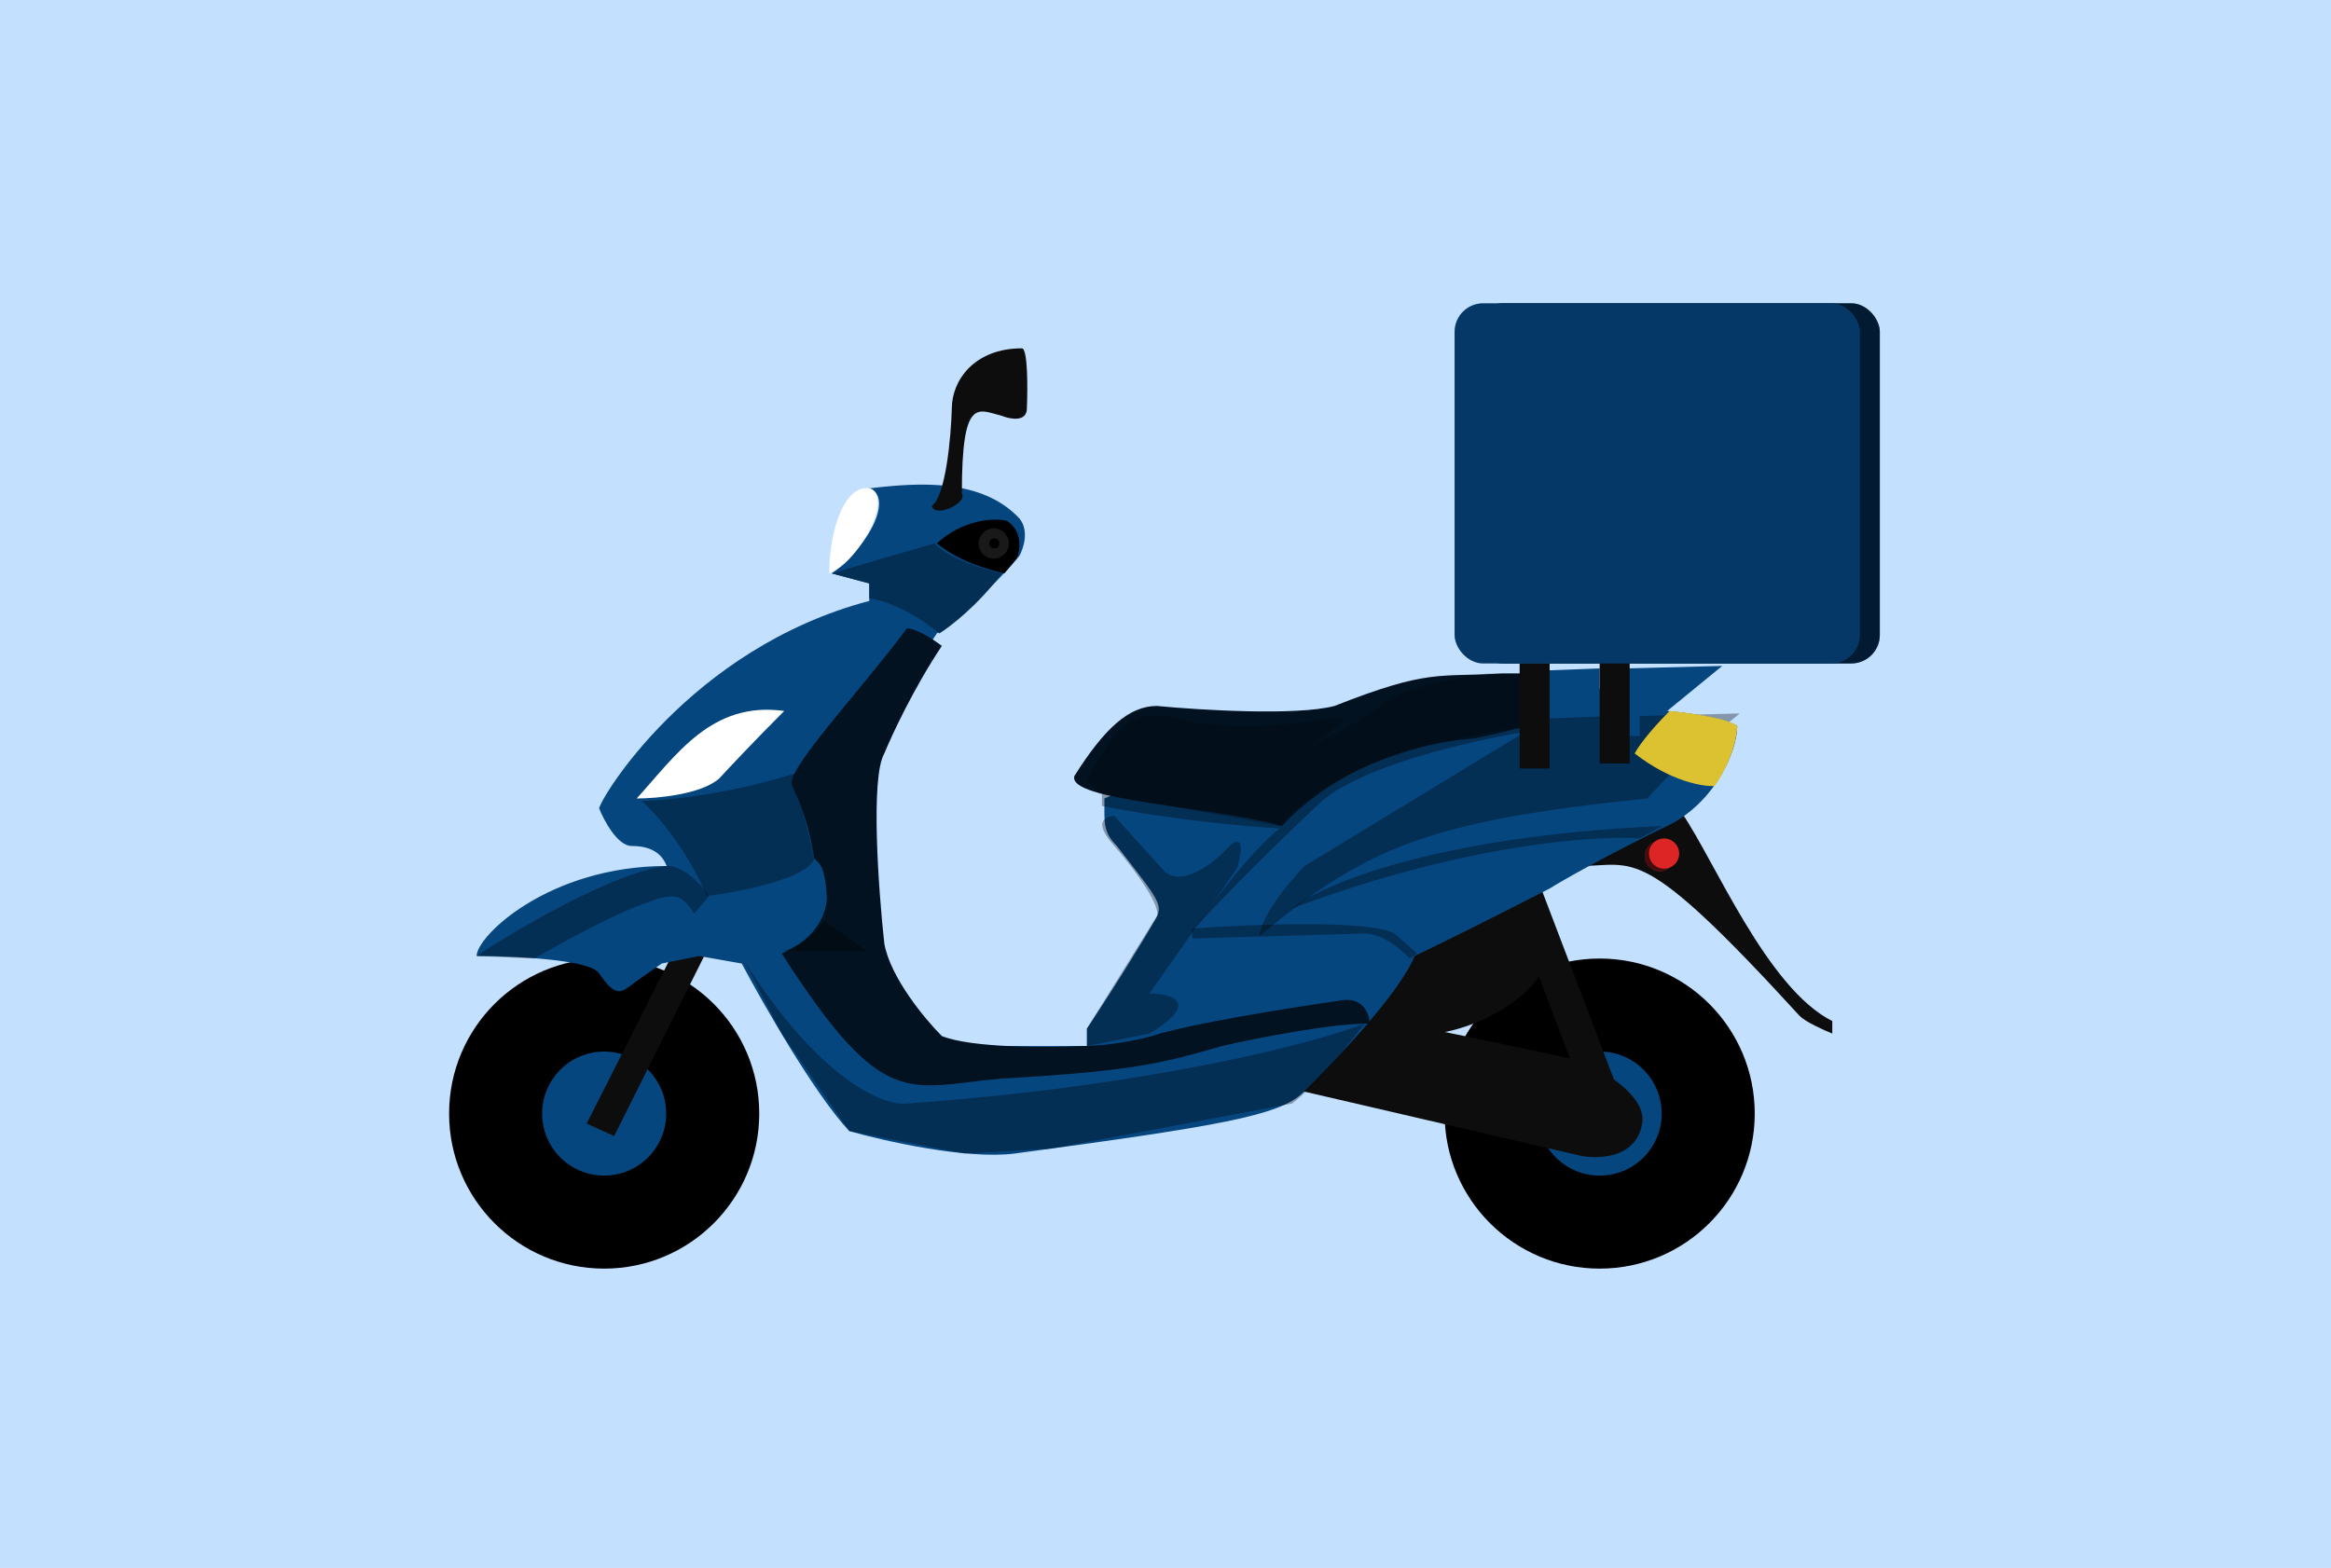 <svg width="327" height="220" viewBox="0 0 327 220" fill="none" xmlns="http://www.w3.org/2000/svg">
<rect width="327" height="220" fill="#C4E0FF"/>
<path d="M106.509 156.245C106.509 168.26 96.769 178 84.755 178C72.74 178 63 168.26 63 156.245C63 144.23 72.74 134.491 84.755 134.491C96.769 134.491 106.509 144.23 106.509 156.245ZM77.043 156.245C77.043 160.504 80.496 163.957 84.755 163.957C89.014 163.957 92.466 160.504 92.466 156.245C92.466 151.986 89.014 148.534 84.755 148.534C80.496 148.534 77.043 151.986 77.043 156.245Z" fill="black"/>
<circle cx="84.755" cy="156.245" r="8.702" fill="#06467F"/>
<path d="M246.16 156.245C246.16 168.26 236.421 178 224.406 178C212.391 178 202.651 168.26 202.651 156.245C202.651 144.23 212.391 134.491 224.406 134.491C236.421 134.491 246.16 144.23 246.16 156.245ZM216.694 156.245C216.694 160.504 220.147 163.957 224.406 163.957C228.665 163.957 232.117 160.504 232.117 156.245C232.117 151.986 228.665 148.534 224.406 148.534C220.147 148.534 216.694 151.986 216.694 156.245Z" fill="black"/>
<circle cx="224.406" cy="156.245" r="8.702" fill="#06467F"/>
<path d="M86.158 159.403L101.597 128.526H97.035L82.299 157.649L86.158 159.403Z" fill="#0D0D0D"/>
<path d="M252.476 142.561C230.02 117.999 229.459 121.508 221.599 121.508C223.938 120.221 231.213 117.227 235.985 114.139C240.546 120.806 247.915 138.701 257.038 143.263V145.017C255.868 144.549 253.319 143.403 252.476 142.561Z" fill="#0D0D0D"/>
<path d="M222.651 154.842L212.125 127.122L216.335 125.017L227.564 154.491L222.651 154.842Z" fill="#0D0D0D"/>
<path d="M216.335 134.841L213.178 126.069L198.09 134.14L195.633 137.999L191.774 143.614C203.002 149.228 217.739 138.491 216.335 134.841Z" fill="#0D0D0D"/>
<path d="M221.95 162.21L182.651 153.087C184.756 150.982 189.388 145.929 191.072 142.561C197.271 143.614 212.967 146.912 221.95 148.877C221.95 148.877 231.196 152.972 230.371 157.649C229.318 163.614 221.95 162.21 221.95 162.21Z" fill="#0D0D0D"/>
<path d="M152.475 144.315V146.771H131.071L121.948 137.648L118.088 108.876L131.422 88.876C133.527 87.355 138.791 83.051 143.001 77.999C143.586 76.946 144.405 74.419 143.001 72.735C137.738 67.121 128.966 67.683 121.948 68.525C125.106 69.577 122.58 75.963 116.685 80.455L121.948 81.858V82.56V84.314C96.685 90.981 84.053 112.315 84.053 113.438C84.755 115.192 86.65 118.701 88.614 118.701C91.772 118.701 92.965 120.104 93.527 121.508C77.035 121.508 66.86 131.333 66.86 134.14C72.123 134.14 82.93 134.631 84.053 136.596C86.509 140.105 87.07 139.333 89.316 137.648L92.825 135.192L98.088 134.14L104.053 135.192C107.094 140.923 114.369 153.649 119.141 158.701C124.053 160.105 135.562 162.701 142.299 161.859C171.072 158 179.282 156.526 182.651 153.438C187.095 149.111 196.476 139.192 198.441 134.14C200.897 132.97 208.125 129.438 217.388 124.666C219.26 123.496 225.318 120.034 234.581 115.543C240.897 112.034 243.704 105.227 243.704 101.858C243.003 101.391 240.055 100.315 233.88 99.753L241.599 93.437L227.915 93.788V96.595H224.406V93.788L214.932 94.139V98.701L207.213 101.157L165.808 107.122L154.931 112.034C154.931 115.543 154.721 116.736 156.686 118.701C162.651 126.42 163.352 126.982 161.949 129.227C160.662 131.45 156.966 137.578 152.475 144.315Z" fill="#06467F"/>
<path d="M179.493 116.245C175.282 116.011 164.405 115.052 154.58 113.087V111.332L215.985 100.104L217.037 102.209C209.318 103.262 192.195 106.771 185.458 112.385C182.066 115.543 173.738 123.543 167.563 130.28C169.902 126.888 175.563 119.332 179.493 116.245Z" fill="black" fill-opacity="0.33"/>
<path d="M116.334 80.455C116.334 74.139 118.58 67.963 121.948 68.525C122.767 68.642 123.983 69.858 122.299 73.788C121.48 75.542 119.141 79.332 116.334 80.455Z" fill="white"/>
<path d="M111.422 108.525C107.913 109.695 98.72 112.104 90.018 112.385C91.889 114.022 96.334 118.982 99.141 125.719C103.819 125.134 113.387 123.262 114.229 120.455C113.995 119.403 113.106 115.543 111.422 108.525Z" fill="black" fill-opacity="0.33"/>
<path d="M127.211 154.842C124.054 155.193 115.071 151.684 104.404 134.841L109.667 145.017L119.141 158.701L135.282 161.859L147.563 161.158L181.247 154.842C182.534 153.906 186.37 150.35 191.423 143.614C184.522 146.304 162.019 152.315 127.211 154.842Z" fill="black" fill-opacity="0.33"/>
<path d="M133.527 57.297C133.41 61.273 132.685 69.577 130.72 70.981C131.071 72.735 135.773 70.63 134.931 69.227C134.931 55.542 137.176 57.507 140.545 58.349C141.715 58.817 144.054 59.261 144.054 57.297C144.171 54.489 144.194 48.875 143.352 48.875C136.685 48.875 133.527 53.367 133.527 57.297Z" fill="#0D0D0D"/>
<path d="M91.421 126.42C88.38 127.356 83.351 129.719 74.93 134.491L66.86 134.14C71.538 130.982 85.948 122.35 93.527 121.508C94.112 121.391 96.685 121.789 99.492 125.719L97.386 128.175C95.983 126.069 95.071 125.017 91.421 126.42Z" fill="black" fill-opacity="0.33"/>
<path d="M131.071 76.244C128.615 76.946 122.299 78.77 116.685 80.455L121.948 81.858V83.963C123.352 84.081 127.282 85.227 131.773 88.876C133.293 87.94 137.177 84.946 140.545 80.455C138.323 79.987 133.317 78.49 131.071 76.244Z" fill="#042F55"/>
<path d="M141.247 73.086C139.492 72.618 135.071 72.876 131.422 76.244C132.475 77.063 134.931 79.051 140.896 80.455L142.65 78.35C143.118 77.18 143.492 74.49 141.247 73.086Z" fill="black"/>
<rect x="206.862" y="42.559" width="56.843" height="50.527" rx="4" fill="#06467F"/>
<rect x="206.862" y="42.559" width="56.843" height="50.527" rx="4" fill="black" fill-opacity="0.51"/>
<rect x="206.862" y="42.559" width="56.843" height="50.527" rx="4" fill="black" fill-opacity="0.2"/>
<path d="M124.054 105.718C125.106 103.145 128.194 96.525 132.124 90.63C131.071 89.812 128.615 88.174 127.211 88.174C121.246 96.244 111.632 106.49 111.071 109.578C110.837 110.748 112.825 112.034 114.229 120.455C114.814 121.157 115.669 121.005 115.983 125.719C116.1 127.473 115.001 131.543 109.667 133.789C124.054 156.245 127.352 152.456 140.545 151.333C159.493 150.28 163.563 149.017 171.423 146.771C175.984 145.719 186.511 143.614 192.125 143.614C192.125 142.21 191.212 139.613 187.563 140.456C181.013 141.391 166.651 143.684 161.598 145.368C159.96 145.836 155.703 146.771 151.773 146.771C146.978 147.005 136.334 147.052 132.124 145.368C129.785 143.029 124.896 137.157 124.054 132.385C123.235 124.9 122.089 109.087 124.054 105.718Z" fill="#021220"/>
<path d="M110.018 99.753C99.843 98.35 94.93 105.859 89.316 112.034C92.123 112.034 98.369 111.473 100.895 109.227C102.182 107.824 105.808 103.964 110.018 99.753Z" fill="white"/>
<path d="M230.02 117.648C223.704 117.18 205.107 118.49 181.247 127.473C185.224 124.198 201.177 117.297 233.178 115.894L230.02 117.648Z" fill="black" fill-opacity="0.33"/>
<path d="M163.001 121.859L156.335 114.49C155.048 114.49 153.247 115.332 156.335 118.701C158.557 121.274 162.861 126.841 162.3 128.526L152.475 144.315V146.771L161.247 145.017C168.265 140.806 164.756 139.403 161.247 139.403C163.469 136.245 169.037 128.315 173.528 121.859C174.113 119.987 174.721 116.736 172.475 118.701C170.37 121.04 165.528 124.947 163.001 121.859Z" fill="black" fill-opacity="0.33"/>
<path d="M191.423 130.982L167.212 131.684V130.28C175.282 129.695 192.265 129.017 195.633 130.982L198.791 133.789L197.739 134.491C196.686 133.321 193.949 130.982 191.423 130.982Z" fill="black" fill-opacity="0.33"/>
<path d="M231.073 112.034C200.195 115.192 191.563 118.982 176.686 131.333C176.686 130.28 177.949 126.841 183.002 121.508L217.037 100.806L226.511 100.455V103.262H230.02V100.455L244.055 100.104L236.336 106.42L231.073 112.034Z" fill="black" fill-opacity="0.33"/>
<path d="M240.546 110.28C238.909 110.397 234.371 109.648 229.318 105.718C229.669 105.016 231.143 102.841 234.23 99.753C236.804 99.987 242.301 100.736 243.704 101.859C243.704 103.145 243.073 106.631 240.546 110.28Z" fill="#DCC131"/>
<circle cx="138.802" cy="76.619" r="2.117" fill="black"/>
<circle cx="139.407" cy="76.256" r="2.117" fill="#1A1919"/>
<circle cx="232.839" cy="120.128" r="2.117" fill="#DE2525"/>
<circle cx="232.839" cy="120.128" r="2.117" fill="black" fill-opacity="0.68"/>
<circle cx="233.443" cy="119.765" r="2.117" fill="#DE2525"/>
<path d="M121.597 133.438L115.632 129.227C115.048 130.163 113.106 132.315 110.018 133.438H121.597Z" fill="black" fill-opacity="0.33"/>
<path d="M187.212 99.052C200.545 93.788 201.738 95.051 210.721 94.49H217.037V101.157C215.283 101.625 210.792 102.771 206.862 103.613C197.037 104.315 186.581 108.595 179.843 115.894C170.019 113.087 149.668 112.385 150.72 108.876C154.931 102.209 158.369 99.052 162.299 99.052C168.381 99.636 181.878 100.455 187.212 99.052Z" fill="#021220"/>
<path d="M165.107 100.806C159.142 99.402 156.686 101.437 152.475 109.578L154.229 111.332L179.493 115.894C187.212 106.42 204.406 103.192 217.037 101.508V94.49H208.616C205.107 94.958 197.388 96.385 194.581 98.35C193.762 99.168 190.44 101.578 183.703 104.666C186.627 102.56 190.838 99.987 186.511 100.806C182.183 101.625 171.844 102.771 165.107 100.806Z" fill="black" fill-opacity="0.22"/>
<rect x="213.178" y="93.087" width="4.211" height="14.737" fill="#0D0D0D"/>
<rect x="224.406" y="92.385" width="4.211" height="14.737" fill="#0D0D0D"/>
<circle cx="139.492" cy="76.244" r="0.702" fill="black"/>
<rect x="204.055" y="42.559" width="56.843" height="50.527" rx="4" fill="#06467F"/>
<rect x="204.055" y="42.559" width="56.843" height="50.527" rx="4" fill="black" fill-opacity="0.2"/>
</svg>
